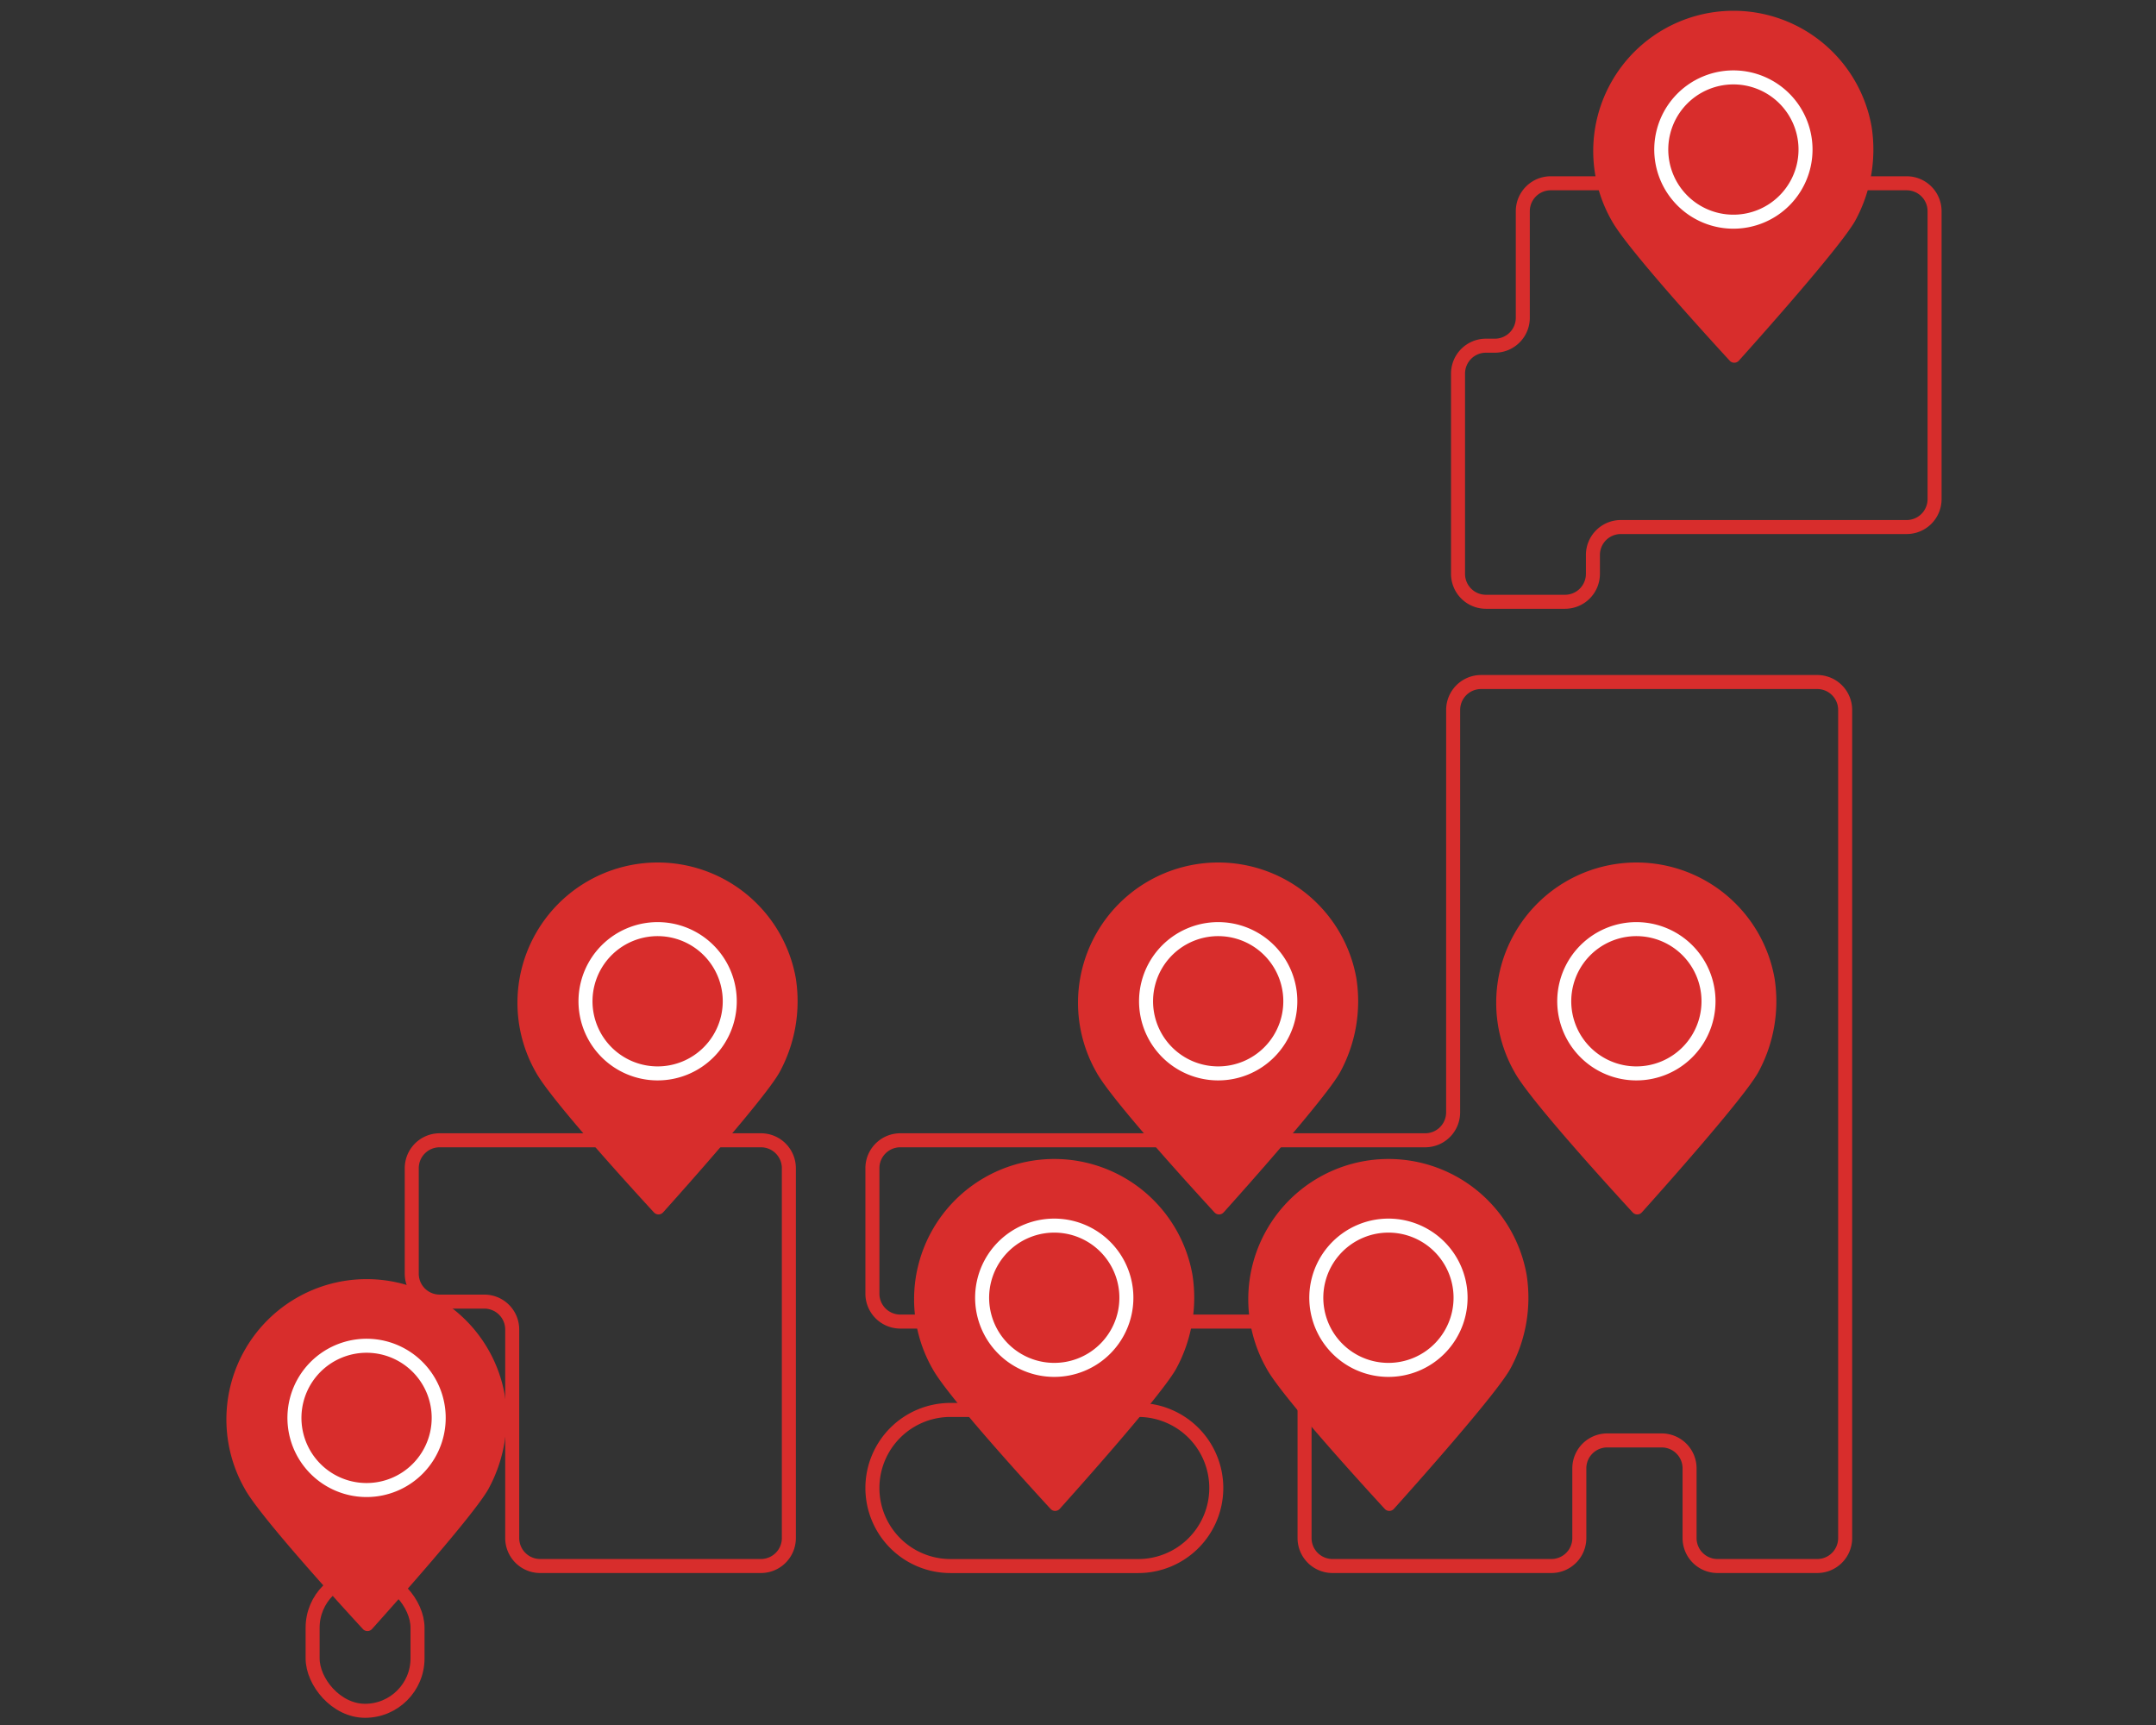 <svg xmlns="http://www.w3.org/2000/svg" width="200" height="160" viewBox="0 0 200 160">
  <rect x="0" y="0" width="200" height="160" fill="#333333" stroke="none"/>
  <g id="グループ_2043" data-name="グループ 2043" transform="translate(-197 -601)">
    <g id="グループ_1645" data-name="グループ 1645" transform="translate(21 -9)">
      <g id="グループ_1580" data-name="グループ 1580" transform="translate(90.045 495.417)">
        <g id="グループ_1575" data-name="グループ 1575" transform="translate(166.883 245.36)">
          <path id="長方形_75" data-name="長方形 75" d="M7.24,0H24.658A7.24,7.24,0,0,1,31.9,7.24v0a7.24,7.24,0,0,1-7.24,7.24H7.24A7.24,7.24,0,0,1,0,7.24v0A7.24,7.24,0,0,1,7.24,0Z" fill="none" stroke="#d82d2c" stroke-width="1.3"/>
        </g>
        <g id="グループ_1576" data-name="グループ 1576" transform="translate(221.208 131.583)">
          <path id="パス_144" data-name="パス 144" d="M526.138,131.583a2.59,2.59,0,0,0-2.582,2.582v9.9a2.59,2.59,0,0,1-2.582,2.582h-.845a2.589,2.589,0,0,0-2.582,2.582v18.589a2.589,2.589,0,0,0,2.582,2.582h7.35a2.589,2.589,0,0,0,2.581-2.582v-1.769a2.59,2.59,0,0,1,2.582-2.582h26.53a2.589,2.589,0,0,0,2.582-2.582V134.165a2.589,2.589,0,0,0-2.582-2.582Z" transform="translate(-517.547 -131.583)" fill="none" stroke="#d82d2c" stroke-width="1.3"/>
        </g>
        <g id="グループ_1577" data-name="グループ 1577" transform="translate(124.151 220.348)">
          <path id="パス_145" data-name="パス 145" d="M152.382,467.912a2.59,2.59,0,0,0-2.582,2.582v9.8a2.589,2.589,0,0,0,2.582,2.582h4.156a2.589,2.589,0,0,1,2.582,2.582v19.364A2.59,2.59,0,0,0,161.7,507.4h20.5a2.59,2.59,0,0,0,2.582-2.582V470.494a2.59,2.59,0,0,0-2.582-2.582Z" transform="translate(-149.8 -467.912)" fill="none" stroke="#d82d2c" stroke-width="1.3"/>
        </g>
        <g id="グループ_1578" data-name="グループ 1578" transform="translate(166.883 177.843)">
          <path id="パス_146" data-name="パス 146" d="M365.582,346.784A2.589,2.589,0,0,1,363,349.366H314.294a2.59,2.59,0,0,0-2.582,2.582V363.6a2.59,2.59,0,0,0,2.582,2.582H349.22a2.589,2.589,0,0,1,2.581,2.582v17.508a2.59,2.59,0,0,0,2.582,2.582h20.324a2.59,2.59,0,0,0,2.582-2.582v-6.484a2.589,2.589,0,0,1,2.581-2.582h5.065a2.589,2.589,0,0,1,2.581,2.582v6.484a2.59,2.59,0,0,0,2.582,2.582h9.269a2.589,2.589,0,0,0,2.582-2.582V309.443a2.59,2.59,0,0,0-2.582-2.582h-31.2a2.59,2.59,0,0,0-2.582,2.582Z" transform="translate(-311.712 -306.861)" fill="none" stroke="#d82d2c" stroke-width="1.3"/>
        </g>
        <g id="グループ_1579" data-name="グループ 1579" transform="translate(114.955 260.694)">
          <rect id="長方形_76" data-name="長方形 76" width="9.732" height="12.572" rx="4.866" transform="translate(0)" fill="none" stroke="#d82d2c" stroke-width="1.3"/>
        </g>
      </g>
      <g id="グループ_1581" data-name="グループ 1581" transform="translate(62.263 614.87)">
        <path id="パス_147" data-name="パス 147" d="M226.749,75.13a13.011,13.011,0,0,0-11.291,19.475c1.391,2.544,9.043,10.92,10.942,12.983a.573.573,0,0,0,.848-.005c1.874-2.086,9.424-10.548,10.791-12.976a13.766,13.766,0,0,0,1.523-8.725A13.011,13.011,0,0,0,226.748,75.13Z" fill="#d82d2c"/>
        <path id="パス_148" data-name="パス 148" d="M286.684,153.368a6.691,6.691,0,1,1,4.724-1.96A6.683,6.683,0,0,1,286.684,153.368Z" transform="translate(-59.935 -58.676)" fill="#d82d2c" stroke="#fff" stroke-miterlimit="10" stroke-width="1.3"/>
      </g>
      <g id="グループ_1582" data-name="グループ 1582" transform="translate(10.263 614.87)">
        <path id="パス_147-2" data-name="パス 147" d="M226.749,75.13a13.011,13.011,0,0,0-11.291,19.475c1.391,2.544,9.043,10.92,10.942,12.983a.573.573,0,0,0,.848-.005c1.874-2.086,9.424-10.548,10.791-12.976a13.766,13.766,0,0,0,1.523-8.725A13.011,13.011,0,0,0,226.748,75.13Z" fill="#d82d2c"/>
        <path id="パス_148-2" data-name="パス 148" d="M286.684,153.368a6.691,6.691,0,1,1,4.724-1.96A6.683,6.683,0,0,1,286.684,153.368Z" transform="translate(-59.935 -58.676)" fill="#d82d2c" stroke="#fff" stroke-miterlimit="10" stroke-width="1.3"/>
      </g>
      <g id="グループ_1583" data-name="グループ 1583" transform="translate(101.056 614.87)">
        <path id="パス_147-3" data-name="パス 147" d="M226.749,75.13a13.011,13.011,0,0,0-11.291,19.475c1.391,2.544,9.043,10.92,10.942,12.983a.573.573,0,0,0,.848-.005c1.874-2.086,9.424-10.548,10.791-12.976a13.766,13.766,0,0,0,1.523-8.725A13.011,13.011,0,0,0,226.748,75.13Z" fill="#d82d2c"/>
        <path id="パス_148-3" data-name="パス 148" d="M286.684,153.368a6.691,6.691,0,1,1,4.724-1.96A6.683,6.683,0,0,1,286.684,153.368Z" transform="translate(-59.935 -58.676)" fill="#d82d2c" stroke="#fff" stroke-miterlimit="10" stroke-width="1.3"/>
      </g>
      <g id="グループ_2042" data-name="グループ 2042" transform="translate(78.056 642.37)">
        <path id="パス_147-4" data-name="パス 147" d="M226.749,75.13a13.011,13.011,0,0,0-11.291,19.475c1.391,2.544,9.043,10.92,10.942,12.983a.573.573,0,0,0,.848-.005c1.874-2.086,9.424-10.548,10.791-12.976a13.766,13.766,0,0,0,1.523-8.725A13.011,13.011,0,0,0,226.748,75.13Z" fill="#d82d2c"/>
        <path id="パス_148-4" data-name="パス 148" d="M286.684,153.368a6.691,6.691,0,1,1,4.724-1.96A6.683,6.683,0,0,1,286.684,153.368Z" transform="translate(-59.935 -58.676)" fill="#d82d2c" stroke="#fff" stroke-miterlimit="10" stroke-width="1.3"/>
      </g>
      <g id="グループ_2049" data-name="グループ 2049" transform="translate(47.056 642.37)">
        <path id="パス_147-5" data-name="パス 147" d="M226.749,75.13a13.011,13.011,0,0,0-11.291,19.475c1.391,2.544,9.043,10.92,10.942,12.983a.573.573,0,0,0,.848-.005c1.874-2.086,9.424-10.548,10.791-12.976a13.766,13.766,0,0,0,1.523-8.725A13.011,13.011,0,0,0,226.748,75.13Z" fill="#d82d2c"/>
        <path id="パス_148-5" data-name="パス 148" d="M286.684,153.368a6.691,6.691,0,1,1,4.724-1.96A6.683,6.683,0,0,1,286.684,153.368Z" transform="translate(-59.935 -58.676)" fill="#d82d2c" stroke="#fff" stroke-miterlimit="10" stroke-width="1.3"/>
      </g>
      <g id="グループ_2051" data-name="グループ 2051" transform="translate(-16.737 653.514)">
        <path id="パス_147-6" data-name="パス 147" d="M226.749,75.13a13.011,13.011,0,0,0-11.291,19.475c1.391,2.544,9.043,10.92,10.942,12.983a.573.573,0,0,0,.848-.005c1.874-2.086,9.424-10.548,10.791-12.976a13.766,13.766,0,0,0,1.523-8.725A13.011,13.011,0,0,0,226.748,75.13Z" fill="#d82d2c"/>
        <path id="パス_148-6" data-name="パス 148" d="M286.684,153.368a6.691,6.691,0,1,1,4.724-1.96A6.683,6.683,0,0,1,286.684,153.368Z" transform="translate(-59.935 -58.676)" fill="#d82d2c" stroke="#fff" stroke-miterlimit="10" stroke-width="1.3"/>
      </g>
      <g id="グループ_1584" data-name="グループ 1584" transform="translate(110.056 535.87)">
        <path id="パス_147-7" data-name="パス 147" d="M226.749,75.13a13.011,13.011,0,0,0-11.291,19.475c1.391,2.544,9.043,10.92,10.942,12.983a.573.573,0,0,0,.848-.005c1.874-2.086,9.424-10.548,10.791-12.976a13.766,13.766,0,0,0,1.523-8.725A13.011,13.011,0,0,0,226.748,75.13Z" fill="#d82d2c"/>
        <path id="パス_148-7" data-name="パス 148" d="M286.684,153.368a6.691,6.691,0,1,1,4.724-1.96A6.683,6.683,0,0,1,286.684,153.368Z" transform="translate(-59.935 -58.676)" fill="#d82d2c" stroke="#fff" stroke-miterlimit="10" stroke-width="1.3"/>
      </g>
    </g>
    <rect id="長方形_98" data-name="長方形 98" width="200" height="160" transform="translate(197 601)" fill="none"/>
  </g>
</svg>
